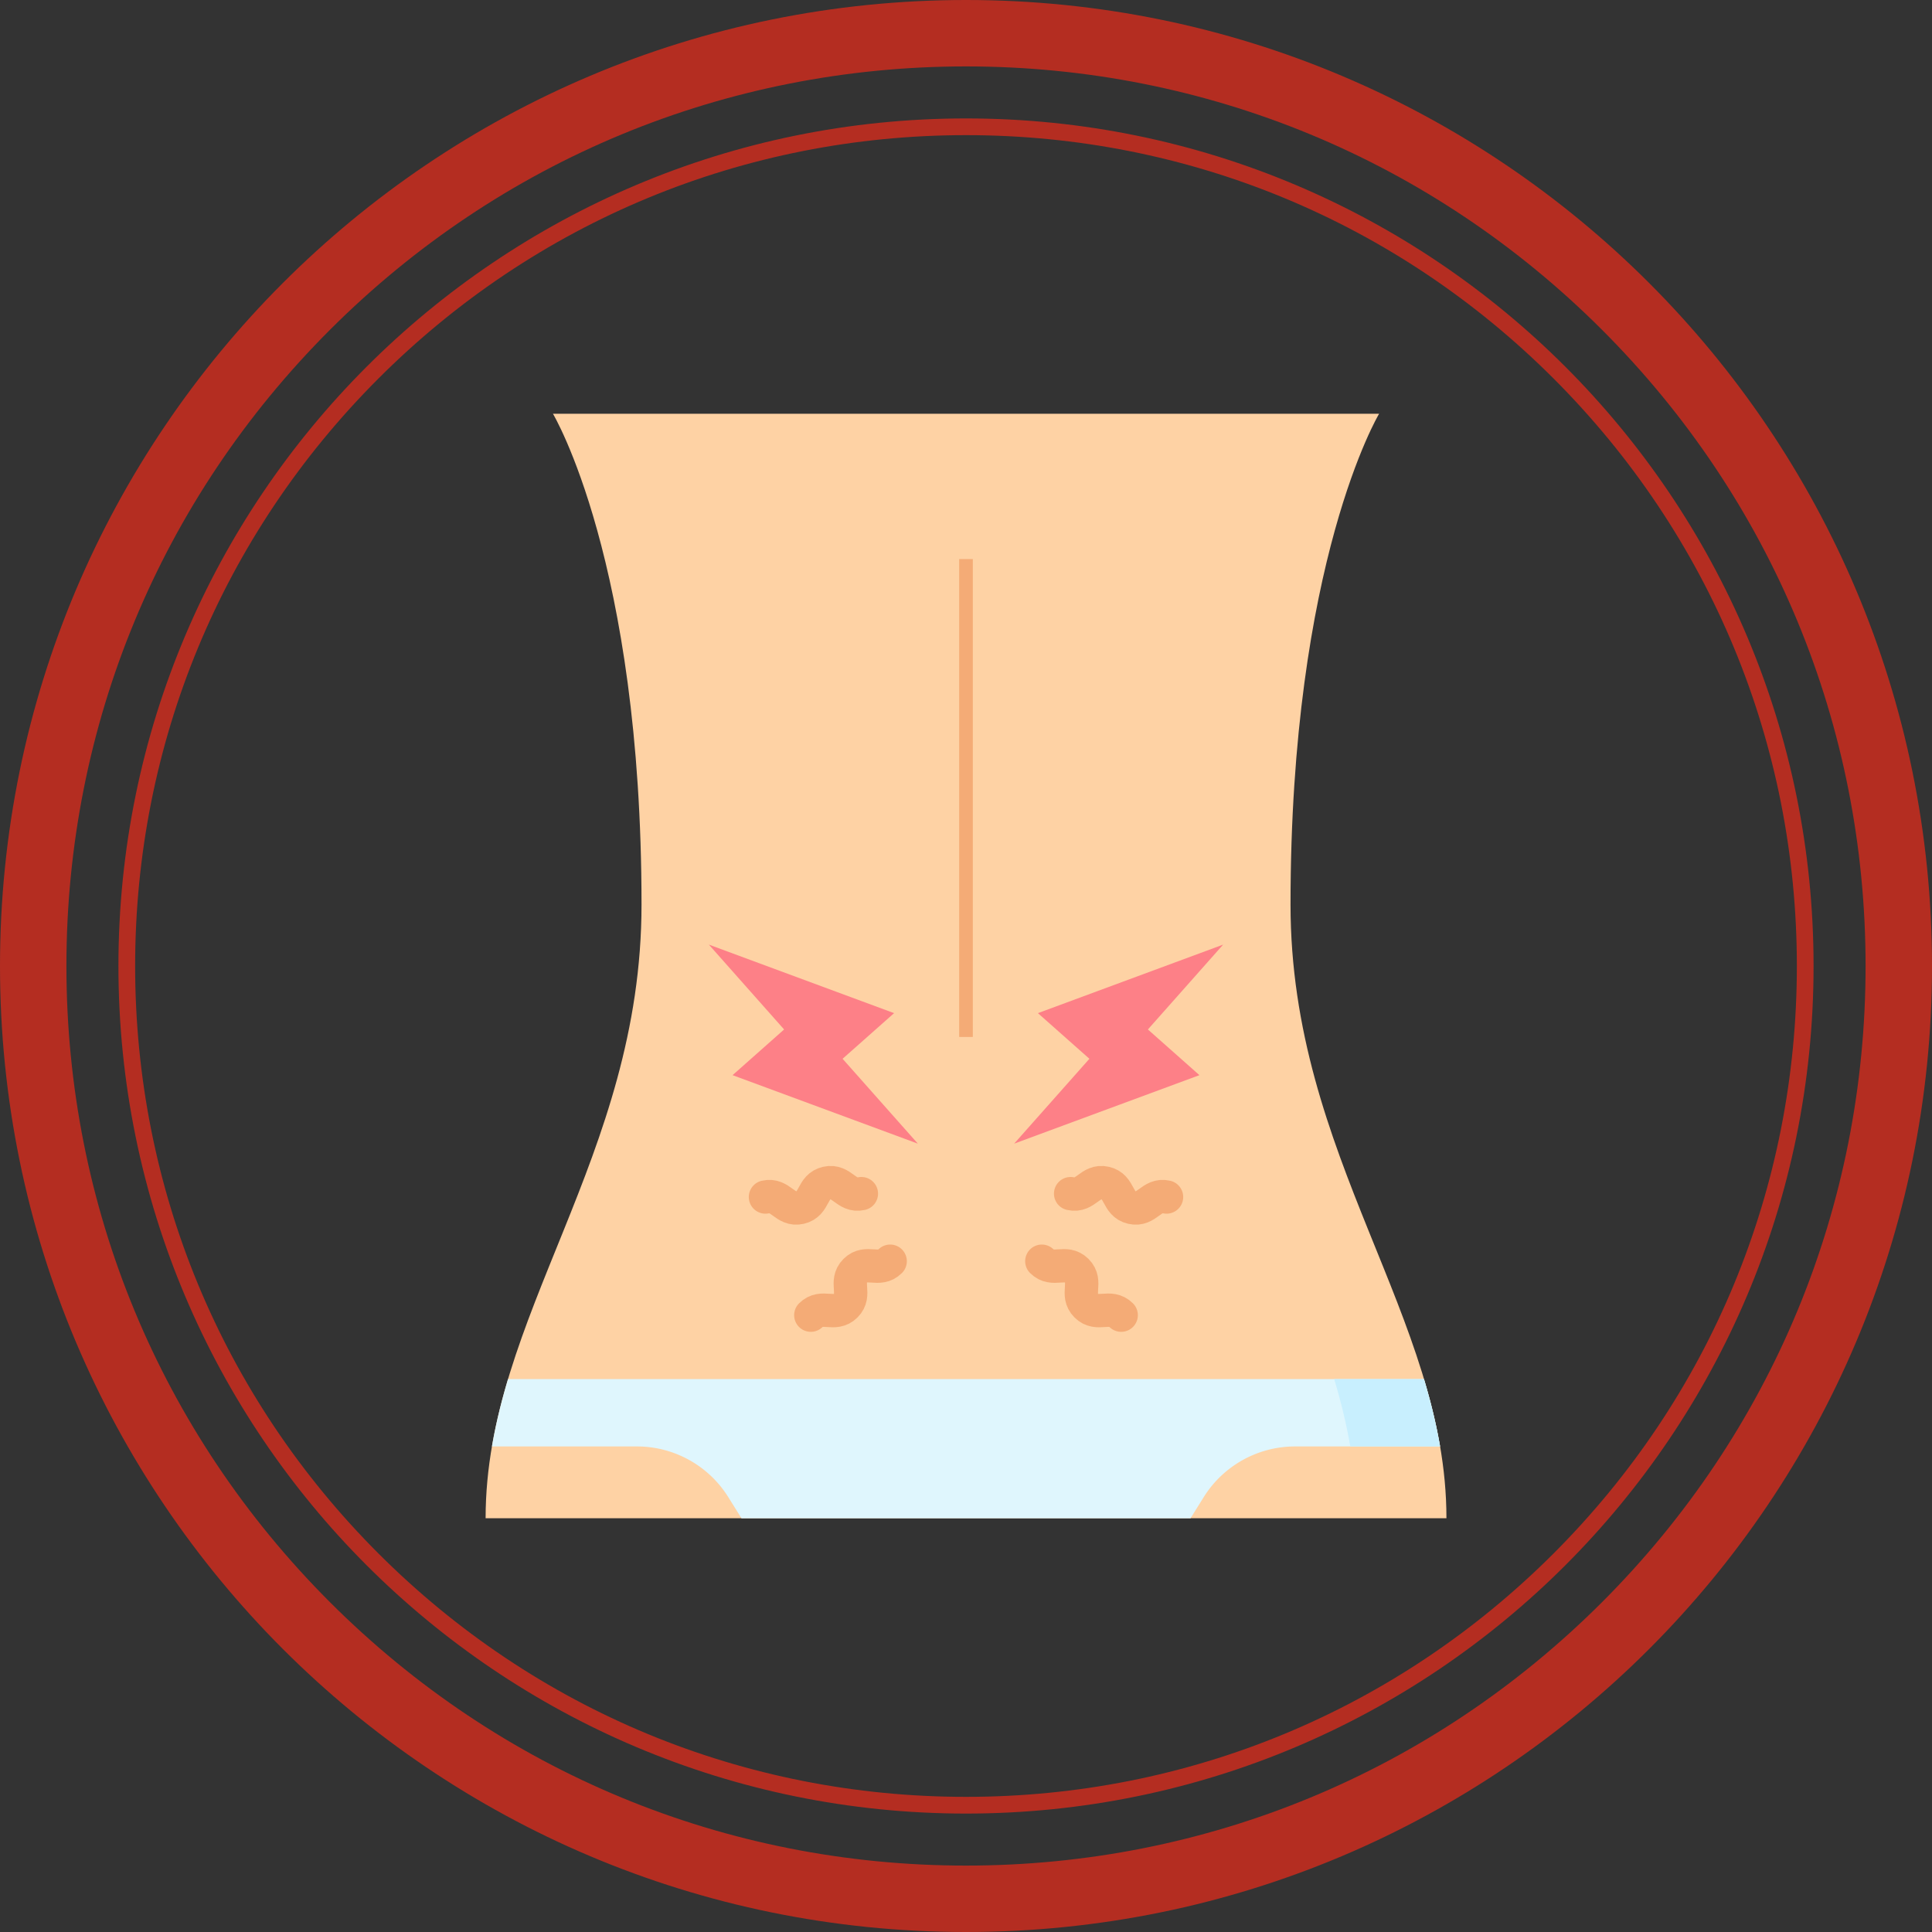 <svg xmlns="http://www.w3.org/2000/svg" xml:space="preserve" id="Calque_1" x="0" y="0" style="enable-background:new 0 0 400 400" version="1.1" viewBox="0 0 400 400"><rect x="0" y="0" width="400" height="400" fill="#333333" stroke="none"/><style>.st0{fill:#b42d21}.st4{fill:#fd8087}.st5,.st7{fill:none;stroke:#000;stroke-width:6.902;stroke-linecap:round;stroke-linejoin:round;stroke-miterlimit:10}.st7{stroke:#f4ab76}</style><path d="M200 13.75c49.75 0 96.52 19.37 131.7 54.55 35.18 35.18 54.55 81.95 54.55 131.7s-19.37 96.52-54.55 131.7c-35.18 35.18-81.95 54.55-131.7 54.55s-96.52-19.37-131.7-54.55C33.12 296.52 13.75 249.75 13.75 200S33.12 103.48 68.3 68.3c35.18-35.18 81.95-54.55 131.7-54.55M200 0C89.54 0 0 89.54 0 200s89.54 200 200 200 200-89.54 200-200S310.46 0 200 0z" class="st0"/><path d="M200 27.98c45.95 0 89.15 17.89 121.64 50.38 32.49 32.49 50.38 75.69 50.38 121.64s-17.89 89.15-50.38 121.64-75.69 50.38-121.64 50.38-89.15-17.89-121.64-50.38C45.87 289.15 27.98 245.95 27.98 200s17.89-89.15 50.38-121.64C110.85 45.87 154.05 27.98 200 27.98m0-3.46c-96.91 0-175.48 78.56-175.48 175.48S103.09 375.48 200 375.48 375.48 296.91 375.48 200 296.91 24.52 200 24.52z" class="st0"/><path d="M299.47 314.34c0-41.83-32.28-74.67-32.28-127.06 0-71.1 18.34-101.62 18.34-101.62H114.48s18.34 30.52 18.34 101.62c0 52.39-32.28 85.23-32.28 127.06h198.93z" style="fill:#fed2a4"/><path d="M268.14 299.47h30.01c-.81-4.71-1.95-9.34-3.33-13.94H105.18c-1.38 4.6-2.52 9.23-3.33 13.94h30.01c7.69 0 14.84 3.96 18.92 10.49l2.74 4.39h92.96l2.74-4.39a22.307 22.307 0 0 1 18.92-10.49z" style="fill:#dff6fd"/><path d="M279.56 299.47h18.59c-.81-4.71-1.95-9.34-3.33-13.94h-18.59c1.38 4.59 2.52 9.23 3.33 13.94z" style="fill:#c8effe"/><path d="m214.89 209.76 10.66 9.45-15.58 17.57 38.36-14.18-10.67-9.46 15.58-17.57zM185.11 209.76l-10.66 9.45 15.58 17.57-38.36-14.18 10.67-9.46-15.58-17.57z" class="st4"/><path d="M200 115.75v98.94" style="fill:none;stroke:#f4ab76;stroke-width:2.828;stroke-miterlimit:10"/><path d="M221.66 247.13c3.17.72 4-2.91 7.17-2.19 3.17.72 2.35 4.35 5.52 5.07 3.17.72 4-2.91 7.17-2.18M215.7 261.12c2.3 2.3 4.93-.33 7.23 1.97 2.3 2.3-.33 4.93 1.97 7.23 2.3 2.3 4.93-.33 7.23 1.97M178.34 247.13c-3.17.72-4-2.91-7.17-2.19-3.17.72-2.35 4.35-5.52 5.07-3.17.72-4-2.91-7.17-2.18M184.3 261.12c-2.3 2.3-4.93-.33-7.23 1.97-2.3 2.3.33 4.93-1.97 7.23-2.3 2.3-4.93-.33-7.23 1.97" class="st7"/></svg>
